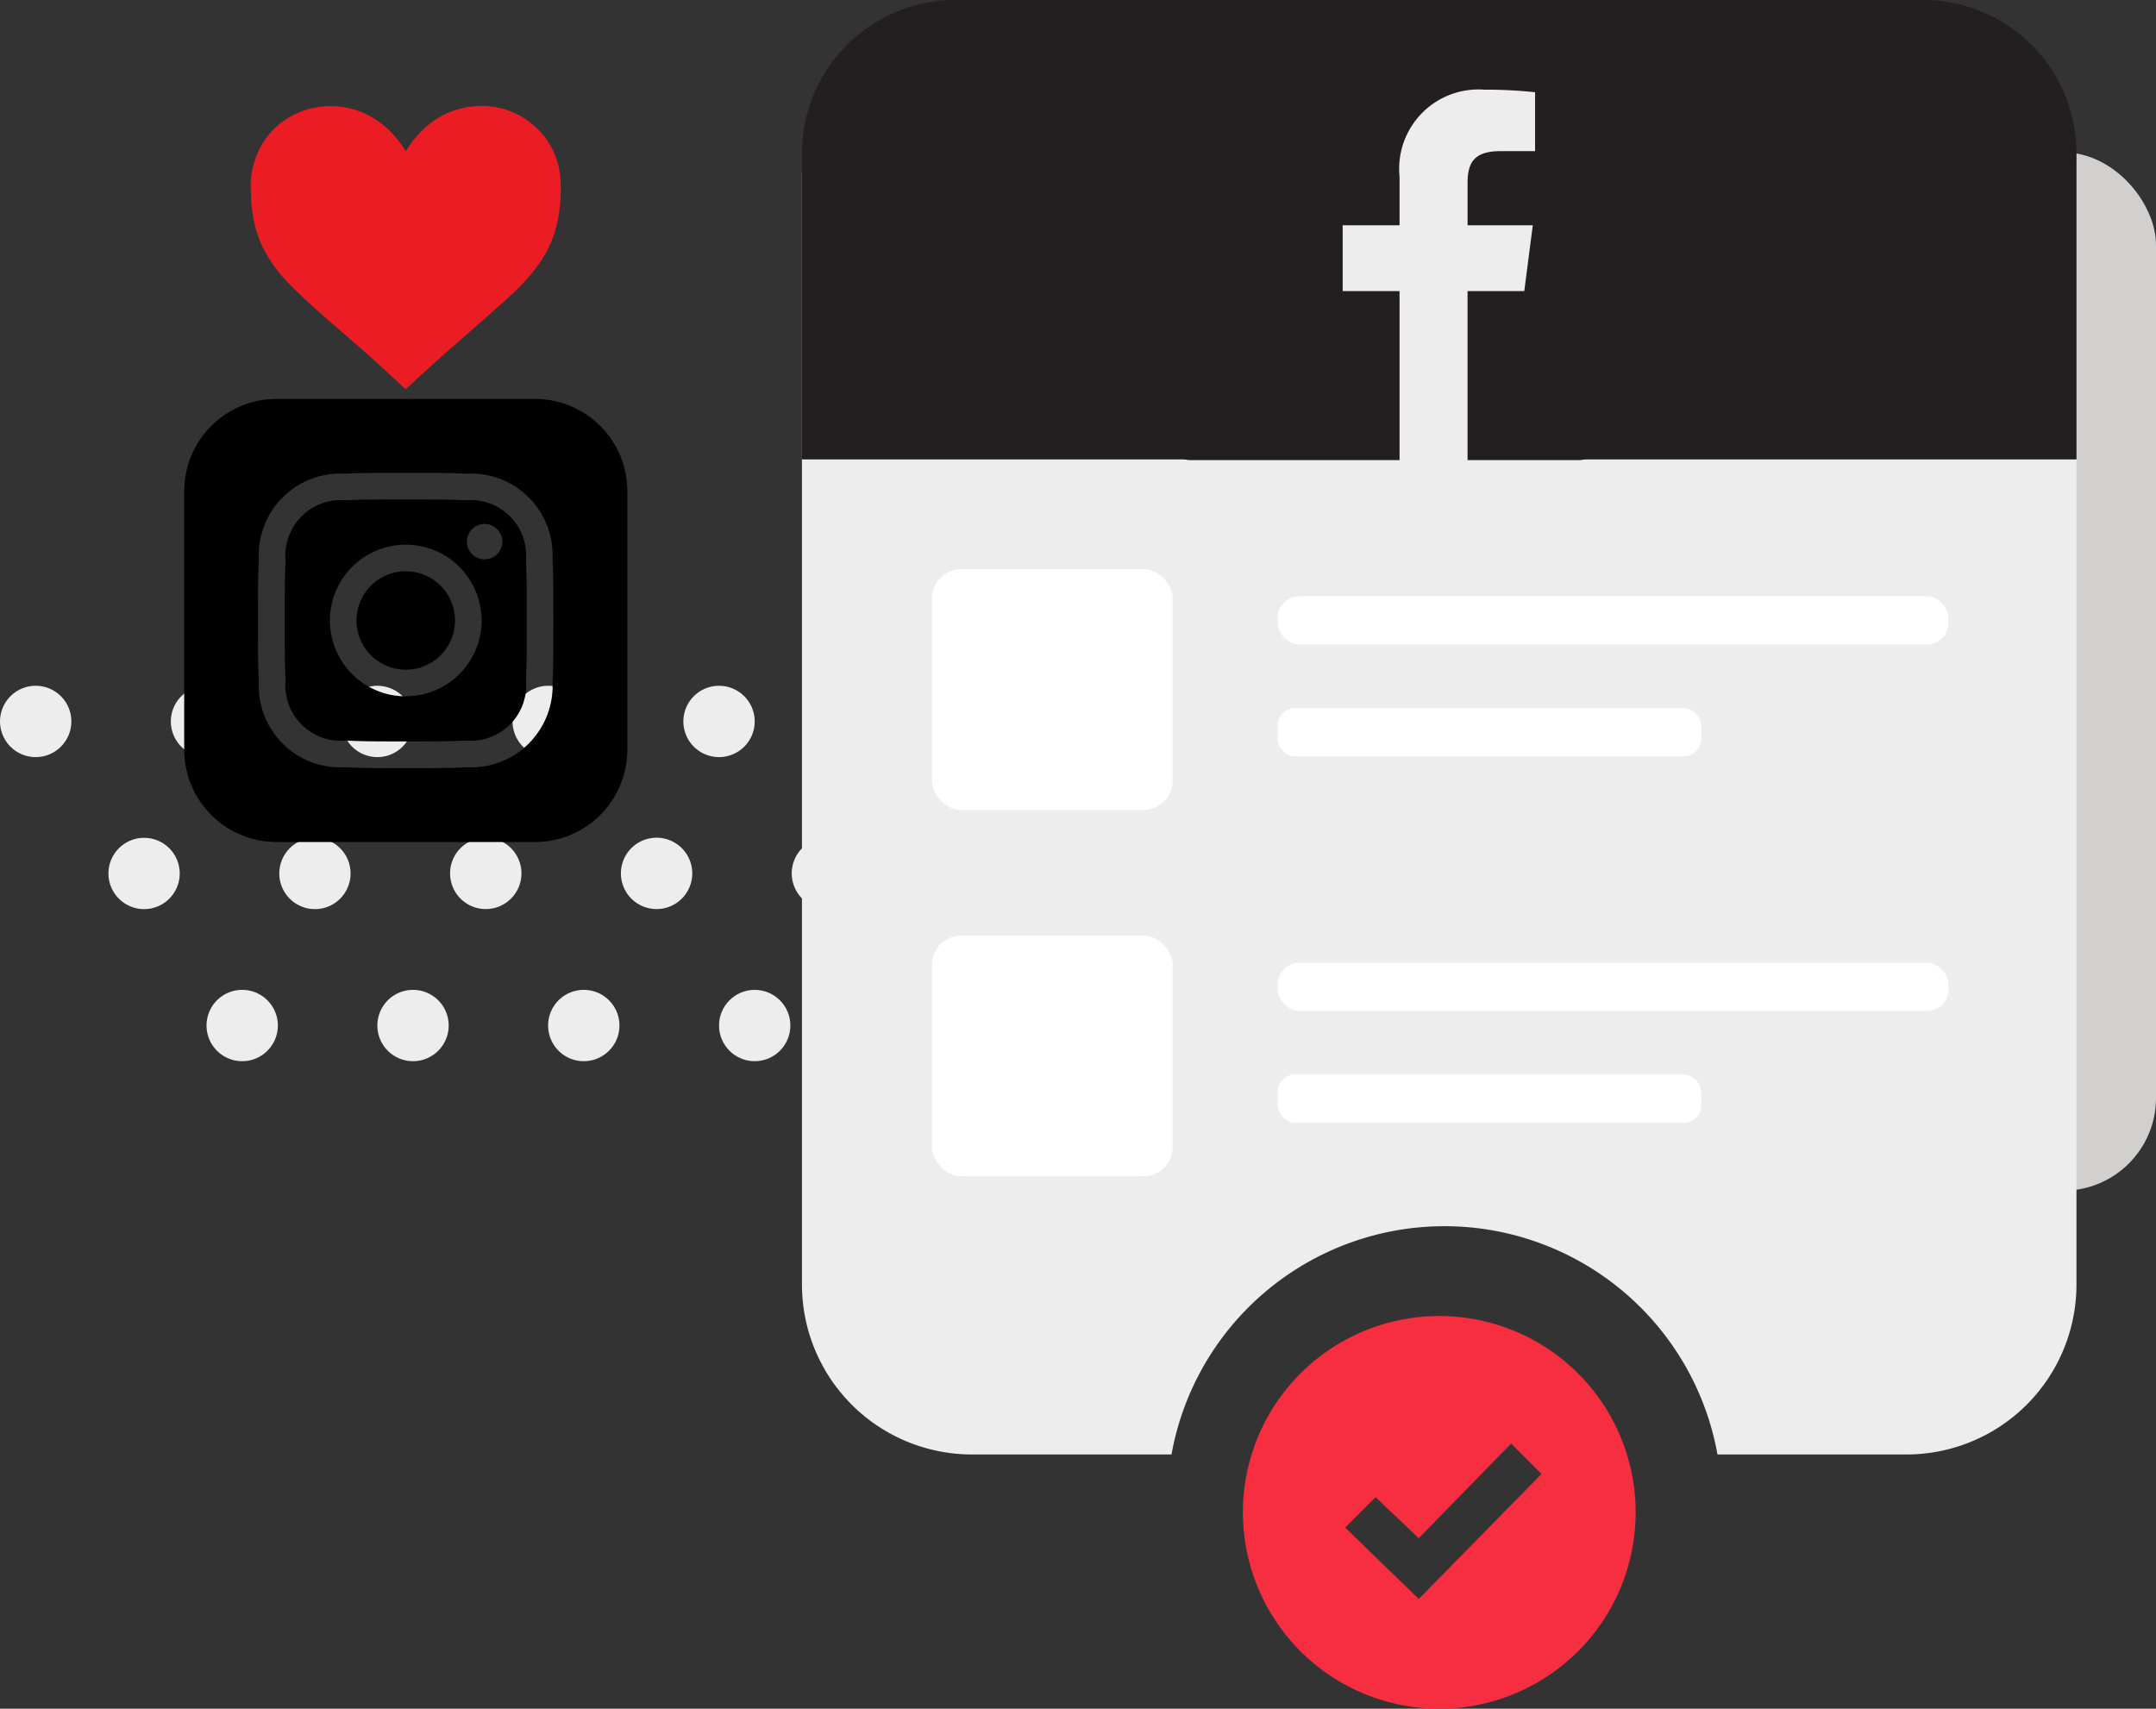 <svg xmlns="http://www.w3.org/2000/svg" width="99.807" height="79.115" viewBox="0 0 99.807 79.115">
  <rect x="0" y="0" width="99.807" height="79.115" fill="#333333" stroke="none"/>
  <g id="Group_366" data-name="Group 366" transform="translate(-964.485 -552.172)">
    <rect id="Rectangle_280" data-name="Rectangle 280" width="44.102" height="48.072" rx="4.291" transform="translate(1020.19 559.226)" fill="#d1d0ce"/>
    <g id="Group_360" data-name="Group 360" transform="translate(964.485 583.924)">
      <g id="Group_357" data-name="Group 357">
        <path id="Path_1357" data-name="Path 1357" d="M997.883,587.339a1.651,1.651,0,1,1,1.651-1.651A1.651,1.651,0,0,1,997.883,587.339Z" transform="translate(-964.597 -584.037)" fill="#ededed"/>
        <path id="Path_1358" data-name="Path 1358" d="M989.947,587.339a1.651,1.651,0,1,1,1.651-1.651A1.652,1.652,0,0,1,989.947,587.339Z" transform="translate(-964.569 -584.037)" fill="#ededed"/>
        <path id="Path_1359" data-name="Path 1359" d="M982.01,587.339a1.651,1.651,0,1,1,1.651-1.651A1.651,1.651,0,0,1,982.01,587.339Z" transform="translate(-964.541 -584.037)" fill="#ededed"/>
        <path id="Path_1360" data-name="Path 1360" d="M974.073,587.339a1.651,1.651,0,1,1,1.651-1.651A1.651,1.651,0,0,1,974.073,587.339Z" transform="translate(-964.513 -584.037)" fill="#ededed"/>
        <path id="Path_1361" data-name="Path 1361" d="M966.137,587.339a1.651,1.651,0,1,1,1.651-1.651A1.652,1.652,0,0,1,966.137,587.339Z" transform="translate(-964.485 -584.037)" fill="#ededed"/>
      </g>
      <g id="Group_358" data-name="Group 358" transform="translate(5.019 7.039)">
        <path id="Path_1362" data-name="Path 1362" d="M1002.92,594.4a1.652,1.652,0,1,1,1.651-1.652A1.652,1.652,0,0,1,1002.92,594.4Z" transform="translate(-969.634 -591.101)" fill="#ededed"/>
        <path id="Path_1363" data-name="Path 1363" d="M994.983,594.4a1.652,1.652,0,1,1,1.651-1.652A1.652,1.652,0,0,1,994.983,594.4Z" transform="translate(-969.606 -591.101)" fill="#ededed"/>
        <path id="Path_1364" data-name="Path 1364" d="M987.046,594.4a1.652,1.652,0,1,1,1.652-1.652A1.652,1.652,0,0,1,987.046,594.4Z" transform="translate(-969.578 -591.101)" fill="#ededed"/>
        <circle id="Ellipse_49" data-name="Ellipse 49" cx="1.651" cy="1.651" r="1.651" transform="translate(7.909 0)" fill="#ededed"/>
        <circle id="Ellipse_50" data-name="Ellipse 50" cx="1.651" cy="1.651" r="1.651" transform="translate(0 0)" fill="#ededed"/>
      </g>
      <g id="Group_359" data-name="Group 359" transform="translate(9.56 14.079)">
        <circle id="Ellipse_51" data-name="Ellipse 51" cx="1.651" cy="1.651" r="1.651" transform="translate(31.635)" fill="#ededed"/>
        <circle id="Ellipse_52" data-name="Ellipse 52" cx="1.651" cy="1.651" r="1.651" transform="translate(23.726)" fill="#ededed"/>
        <path id="Path_1365" data-name="Path 1365" d="M991.6,601.468a1.651,1.651,0,1,1,1.651-1.651A1.651,1.651,0,0,1,991.6,601.468Z" transform="translate(-974.135 -598.166)" fill="#ededed"/>
        <path id="Path_1366" data-name="Path 1366" d="M983.667,601.468a1.651,1.651,0,1,1,1.651-1.651A1.651,1.651,0,0,1,983.667,601.468Z" transform="translate(-974.107 -598.166)" fill="#ededed"/>
        <path id="Path_1367" data-name="Path 1367" d="M975.73,601.468a1.651,1.651,0,1,1,1.652-1.651A1.651,1.651,0,0,1,975.73,601.468Z" transform="translate(-974.079 -598.166)" fill="#ededed"/>
      </g>
    </g>
    <path id="instagram-13" d="M986.062,575.4c-.721-.033-.939-.04-2.764-.04s-2.042.007-2.762.04a2.569,2.569,0,0,0-2.8,2.8c-.033.72-.04.937-.04,2.763s.007,2.042.04,2.762a2.569,2.569,0,0,0,2.8,2.8c.72.033.937.04,2.762.04s2.043-.007,2.764-.04a2.569,2.569,0,0,0,2.8-2.8c.033-.72.04-.938.04-2.762s-.007-2.043-.04-2.763A2.569,2.569,0,0,0,986.062,575.4Zm-2.764,9.077a3.511,3.511,0,1,1,3.512-3.511A3.512,3.512,0,0,1,983.3,584.474Zm3.65-6.341a.82.82,0,1,1,.821-.82A.819.819,0,0,1,986.948,578.134Zm-1.37,2.83a2.279,2.279,0,1,1-2.28-2.28A2.279,2.279,0,0,1,985.578,580.964Zm3.7-10.257H977.315a4.273,4.273,0,0,0-4.273,4.273v11.967a4.274,4.274,0,0,0,4.273,4.273h11.966a4.274,4.274,0,0,0,4.274-4.273V574.98A4.273,4.273,0,0,0,989.281,570.707Zm.814,13.075a3.775,3.775,0,0,1-3.977,3.978c-.729.033-.963.041-2.82.041s-2.089-.008-2.818-.041a3.774,3.774,0,0,1-3.978-3.978c-.034-.728-.042-.962-.042-2.818s.008-2.09.042-2.82a3.774,3.774,0,0,1,3.978-3.977c.729-.033.961-.041,2.818-.041s2.091.008,2.82.041a3.775,3.775,0,0,1,3.977,3.977c.033.73.041.963.041,2.82S990.127,583.053,990.095,583.782Z" transform="translate(-0.03 -0.065)"/>
    <path id="Path_1368" data-name="Path 1368" d="M1052.68,552.172h-42.874a8.064,8.064,0,0,0-8.064,8.063v51.412a7.868,7.868,0,0,0,7.868,7.867h9.239a12.84,12.84,0,0,1,25.275,0h8.751a7.867,7.867,0,0,0,7.867-7.867V560.235A8.064,8.064,0,0,0,1052.68,552.172Z" transform="translate(-0.132)" fill="#ededed"/>
    <rect id="Rectangle_281" data-name="Rectangle 281" width="31.06" height="2.233" rx="1.008" transform="translate(1023.631 579.781)" fill="#fff"/>
    <rect id="Rectangle_282" data-name="Rectangle 282" width="19.607" height="2.233" rx="0.801" transform="translate(1023.631 584.958)" fill="#fff"/>
    <rect id="Rectangle_283" data-name="Rectangle 283" width="11.143" height="11.143" rx="1.352" transform="translate(1007.629 578.527)" fill="#fff"/>
    <rect id="Rectangle_284" data-name="Rectangle 284" width="31.06" height="2.233" rx="1.008" transform="translate(1023.631 596.745)" fill="#fff"/>
    <rect id="Rectangle_285" data-name="Rectangle 285" width="19.607" height="2.233" rx="0.801" transform="translate(1023.631 601.922)" fill="#fff"/>
    <rect id="Rectangle_286" data-name="Rectangle 286" width="11.143" height="11.143" rx="1.352" transform="translate(1007.629 595.491)" fill="#fff"/>
    <g id="Group_362" data-name="Group 362" transform="translate(1022.021 613.104)">
      <g id="Group_361" data-name="Group 361">
        <path id="Path_1369" data-name="Path 1369" d="M1031.316,613.32a9.091,9.091,0,1,0,9.092,9.091A9.091,9.091,0,0,0,1031.316,613.32Zm-.947,13.1-3.409-3.306,1.407-1.407,2,1.9,4.275-4.381,1.407,1.407Z" transform="translate(-1022.225 -613.32)" fill="#f72d40"/>
      </g>
    </g>
    <path id="Rectangle_287" data-name="Rectangle 287" d="M7.1,0H51.9A7.1,7.1,0,0,1,59,7.1V21.271a0,0,0,0,1,0,0H0a0,0,0,0,1,0,0V7.1A7.1,7.1,0,0,1,7.1,0Z" transform="translate(1001.612 552.172)" fill="#231f20"/>
    <g id="Group_363" data-name="Group 363" transform="translate(1018.483 553.271)">
      <rect id="Rectangle_288" data-name="Rectangle 288" width="14.399" height="19.523" transform="translate(4.689 1.649)" fill="#ededed"/>
      <path id="facebook-6" d="M1037.761,553.275h-17.972a1.114,1.114,0,0,0-1.115,1.115v17.973a1.114,1.114,0,0,0,1.115,1.115h9.676v-7.824h-2.633v-3.048h2.633v-2.249a3.673,3.673,0,0,1,3.921-4.03,21.709,21.709,0,0,1,2.353.12v2.727h-1.614c-1.267,0-1.511.6-1.511,1.485v1.947h3.019l-.394,3.048h-2.626v7.824h5.148a1.115,1.115,0,0,0,1.115-1.115V554.39A1.115,1.115,0,0,0,1037.761,553.275Z" transform="translate(-1018.674 -553.275)" fill="#231f20"/>
    </g>
    <g id="Group_365" data-name="Group 365" transform="translate(976.088 557.083)">
      <g id="Group_364" data-name="Group 364">
        <path id="Path_1370" data-name="Path 1370" d="M976.129,560.862a3.913,3.913,0,0,1,.395-1.742,3.534,3.534,0,0,1,1.555-1.591,3.8,3.8,0,0,1,3.643.076,4.2,4.2,0,0,1,.912.709,4.851,4.851,0,0,1,.623.793c.052.084.058.084.11,0a4.633,4.633,0,0,1,.693-.865,3.836,3.836,0,0,1,2.251-1.114,3.667,3.667,0,0,1,2.855.81,3.559,3.559,0,0,1,1.284,2.33,5.737,5.737,0,0,1,.017,1.162,6.692,6.692,0,0,1-.189,1.256,5.231,5.231,0,0,1-.84,1.775,8.982,8.982,0,0,1-1.171,1.311c-.489.455-.992.9-1.494,1.34s-1.013.882-1.516,1.326c-.411.364-.817.733-1.223,1.1-.211.192-.418.39-.626.585-.09.085-.1.084-.2,0-.433-.4-.862-.809-1.3-1.2-.491-.441-.992-.873-1.489-1.307-.456-.4-.92-.792-1.369-1.2-.368-.332-.729-.671-1.077-1.023a6.856,6.856,0,0,1-1.166-1.528,5.253,5.253,0,0,1-.564-1.652,6.805,6.805,0,0,1-.1-1.045C976.144,561.066,976.135,560.964,976.129,560.862Z" transform="translate(-976.129 -557.1)" fill="#ec1c24"/>
      </g>
    </g>
  </g>
</svg>
